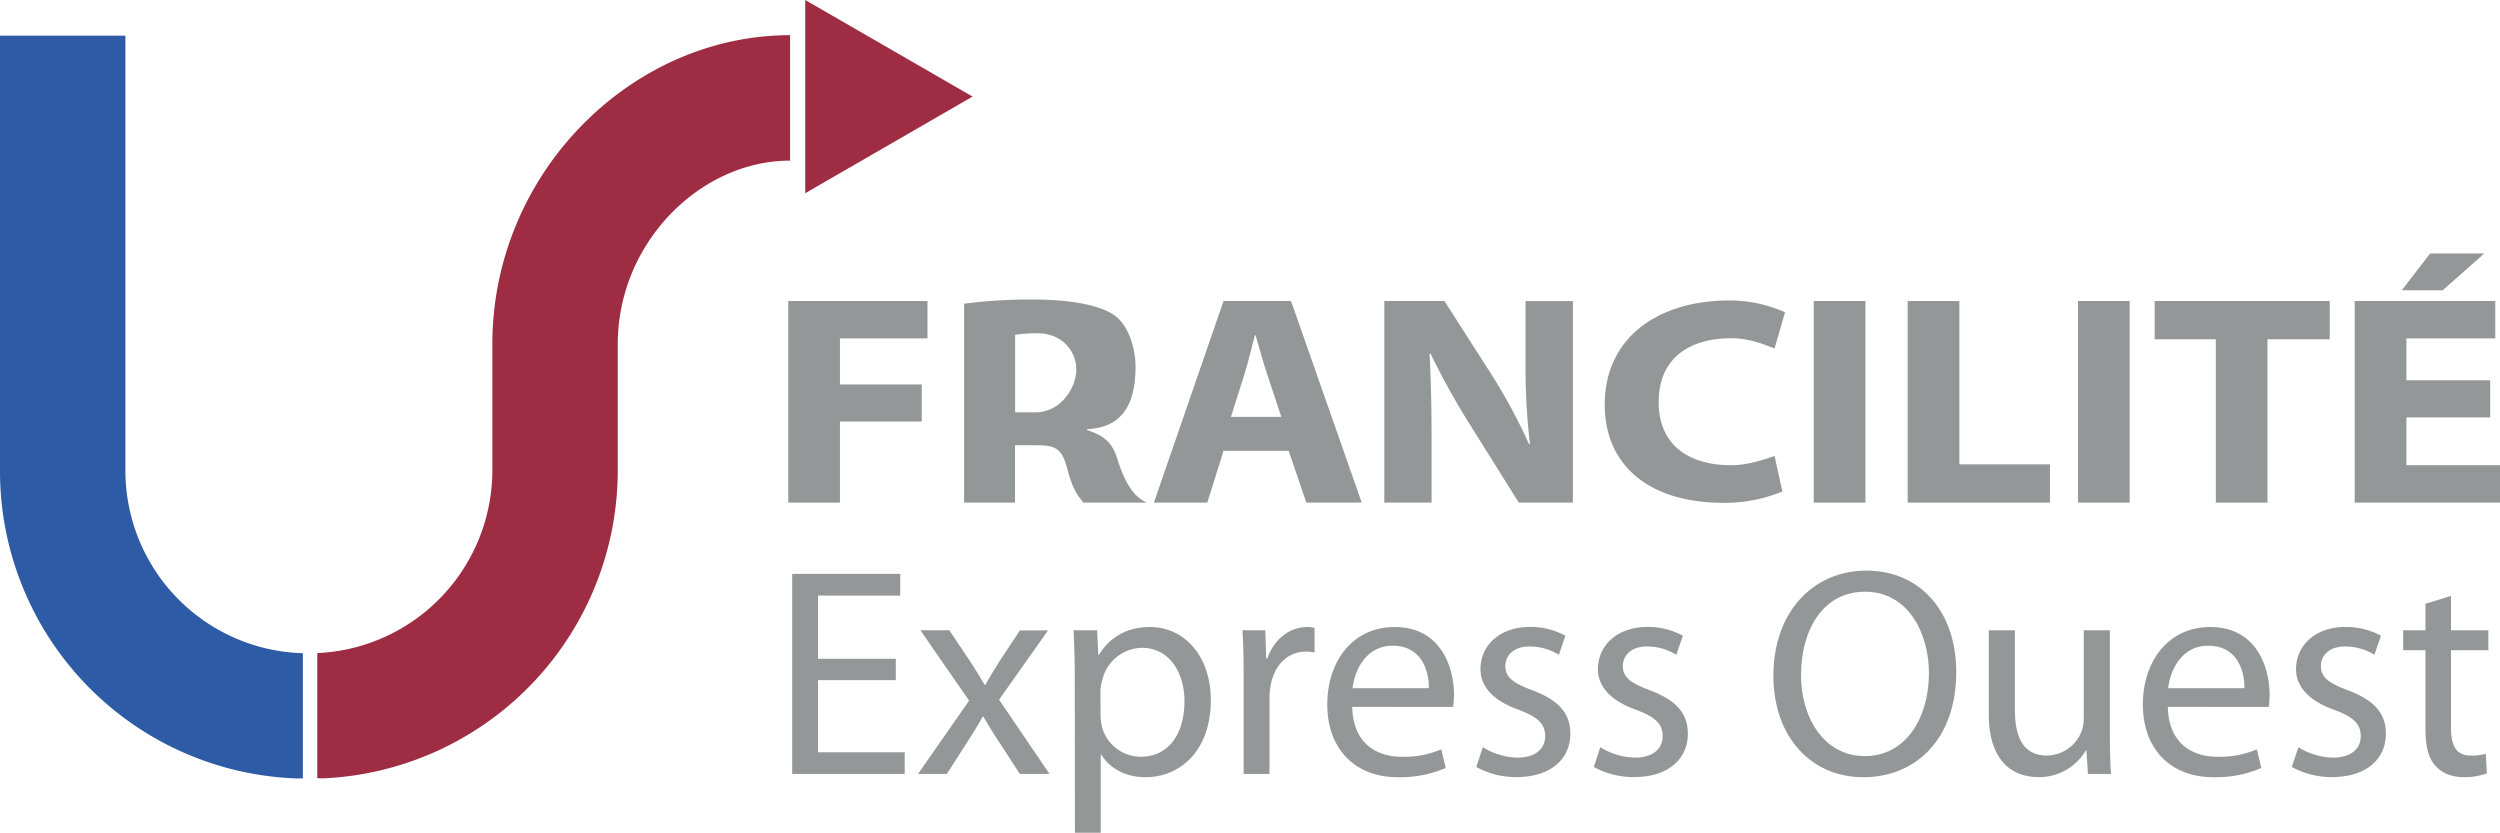 <svg id="Calque_1" data-name="Calque 1" xmlns="http://www.w3.org/2000/svg" viewBox="0 0 848.77 282.72"><defs><style>.cls-1{fill:#2e5ba5;}.cls-2{fill:#9e2c43;}.cls-3{fill:#949798;}</style></defs><path class="cls-1" d="M233.12,519.77A104.41,104.41,0,0,1,131.68,414.94V267.57h42.58V414.94a62,62,0,0,0,60.25,62.29v42.5l-1.39,0" transform="translate(-131.68 -255.46)"/><path class="cls-2" d="M241.4,519.72l-2-.06V477.19a62.2,62.2,0,0,0,59.44-62.25V372.29c0-57.85,47-104.89,101.08-104.89V310c-30.57,0-58.51,27.94-58.51,62.31v42.65A104.68,104.68,0,0,1,241.4,519.72" transform="translate(-131.68 -255.46)"/><polyline class="cls-2" points="273.38 0 330.19 32.79 273.38 65.59 273.38 0"/><polyline class="cls-3" points="267.63 102.2 314.89 102.2 314.89 114.89 285.17 114.89 285.17 130.52 312.94 130.52 312.94 143.11 285.17 143.11 285.17 170.64 267.63 170.64 267.63 102.2"/><path class="cls-3" d="M459,358.57a173.7,173.7,0,0,1,23.29-1.42c11.47,0,22.29,1.52,27.79,5.38,4.59,3.25,7.06,10.82,7.12,17.11.1,12.77-4.33,21.05-16.44,21.5v.3c5.39,1.92,8.37,3.7,10.33,10,2.4,7.73,5.44,12.76,10,14.66H499.46c-1.27-1.94-3.09-2.88-5.4-11.3-2.05-8.54-5.38-8.1-12.49-8.19h-5.28V426.1H459V358.57m17.33,36.88h6.87c8.73,0,13.89-8.5,13.89-14.49,0-6.31-4.82-12.23-12.85-12.34a50.46,50.46,0,0,0-7.91.51Z" transform="translate(-131.68 -255.46)"/><path class="cls-3" d="M547.08,408.52l-5.51,17.58H523.44l23.64-68.44H570l24,68.44H575.19l-6-17.58H547.08M566.7,397l-4.82-14.53c-1.38-4.06-2.75-9.13-3.91-13.19h-.23c-1.14,4.06-2.28,9.23-3.55,13.19L549.6,397Z" transform="translate(-131.68 -255.46)"/><path class="cls-3" d="M601.66,426.1V357.66h20.42l16.06,25.07a189.6,189.6,0,0,1,12.63,23.46h.34a224.32,224.32,0,0,1-1.49-28.52v-20h16.07V426.1H647.32l-16.53-26.41a247,247,0,0,1-13.41-24.15l-.34.09c.46,9,.68,18.69.68,29.85V426.1H601.66" transform="translate(-131.68 -255.46)"/><path class="cls-3" d="M736.81,422.32A51.19,51.19,0,0,1,717,426.18c-26.74,0-40.5-13.79-40.5-33.29,0-23.35,18.81-35.42,42.22-35.42a46.7,46.7,0,0,1,19,4l-3.56,12.29c-3.55-1.32-8.48-3.47-14.69-3.47-13.88,0-24.66,6.48-24.66,21.72,0,13.7,9.18,21.4,24.78,21.4,5.28,0,11.12-1.94,14.57-3.14l2.65,12.08" transform="translate(-131.68 -255.46)"/><rect class="cls-3" x="615.78" y="102.2" width="17.55" height="68.44"/><polyline class="cls-3" points="647.67 102.2 665.22 102.2 665.22 157.65 695.98 157.65 695.98 170.64 647.67 170.64 647.67 102.2"/><rect class="cls-3" x="705.49" y="102.2" width="17.55" height="68.44"/><polyline class="cls-3" points="752.29 115.19 731.53 115.19 731.53 102.2 790.96 102.2 790.96 115.19 769.83 115.19 769.83 170.64 752.29 170.64 752.29 115.19"/><path class="cls-3" d="M977.12,397.16H948.67v16.25h31.78V426.1H931.12V357.66h47.73v12.69H948.67v14.21h28.45v12.6m-2-55.64L961,354h-13.9l9.64-12.48Z" transform="translate(-131.68 -255.46)"/><path class="cls-3" d="M435.81,486.38h-26.4v24.48h29.42v7.36H400.64V450.3h36.68v7.36H409.41v21.46h26.4Z" transform="translate(-131.68 -255.46)"/><path class="cls-3" d="M454,469.45l7,10.48c1.81,2.72,3.32,5.24,4.94,8h.3c1.61-2.92,3.22-5.44,4.83-8.06l6.86-10.38h9.57L470.87,493,488,518.22H477.93l-7.16-11c-1.91-2.83-3.52-5.55-5.24-8.47h-.2c-1.61,3-3.33,5.54-5.14,8.47l-7.05,11h-9.78l17.33-24.89-16.52-23.88Z" transform="translate(-131.68 -255.46)"/><path class="cls-3" d="M496.57,485.37c0-6.25-.2-11.29-.41-15.92h8l.41,8.36h.2c3.63-5.94,9.37-9.47,17.33-9.47,11.79,0,20.66,10,20.66,24.79,0,17.53-10.68,26.2-22.17,26.2-6.45,0-12.09-2.82-15-7.66h-.21v26.5h-8.76Zm8.76,13a20.13,20.13,0,0,0,.41,3.63A13.69,13.69,0,0,0,519,512.38c9.37,0,14.81-7.66,14.81-18.85,0-9.77-5.14-18.14-14.51-18.14a14.15,14.15,0,0,0-13.4,11,14.51,14.51,0,0,0-.61,3.62Z" transform="translate(-131.68 -255.46)"/><path class="cls-3" d="M553.9,484.66c0-5.74-.1-10.68-.4-15.21h7.76l.3,9.57h.4c2.22-6.55,7.56-10.68,13.51-10.68a9.6,9.6,0,0,1,2.51.3V477a12.75,12.75,0,0,0-3-.31c-6.25,0-10.68,4.74-11.89,11.39a25.15,25.15,0,0,0-.4,4.13v26H553.9Z" transform="translate(-131.68 -255.46)"/><path class="cls-3" d="M590.78,495.45c.2,12,7.86,16.93,16.73,16.93a32,32,0,0,0,13.5-2.52l1.51,6.34a39,39,0,0,1-16.22,3.13c-15,0-24-10-24-24.69s8.66-26.3,22.87-26.3c15.92,0,20.15,14,20.15,23a33.78,33.78,0,0,1-.3,4.13Zm26-6.35c.1-5.65-2.32-14.41-12.29-14.41-9,0-12.9,8.26-13.61,14.41Z" transform="translate(-131.68 -255.46)"/><path class="cls-3" d="M635.12,509.15a23.25,23.25,0,0,0,11.69,3.53c6.45,0,9.47-3.23,9.47-7.26,0-4.23-2.52-6.55-9.07-9-8.77-3.12-12.9-8-12.9-13.8,0-7.86,6.35-14.31,16.83-14.31a24.35,24.35,0,0,1,12,3l-2.22,6.45a19,19,0,0,0-10-2.82c-5.24,0-8.16,3-8.16,6.65,0,4,2.92,5.85,9.27,8.26,8.46,3.23,12.79,7.46,12.79,14.72,0,8.56-6.65,14.71-18.23,14.71a27.76,27.76,0,0,1-13.71-3.43Z" transform="translate(-131.68 -255.46)"/><path class="cls-3" d="M675,509.15a23.29,23.29,0,0,0,11.69,3.53c6.45,0,9.47-3.23,9.47-7.26,0-4.23-2.52-6.55-9.07-9-8.76-3.12-12.9-8-12.9-13.8,0-7.86,6.35-14.31,16.83-14.31a24.35,24.35,0,0,1,12,3l-2.21,6.45a19,19,0,0,0-10-2.82c-5.24,0-8.16,3-8.16,6.65,0,4,2.92,5.85,9.27,8.26,8.46,3.23,12.8,7.46,12.8,14.72,0,8.56-6.65,14.71-18.24,14.71a27.79,27.79,0,0,1-13.71-3.43Z" transform="translate(-131.68 -255.46)"/><path class="cls-3" d="M795.84,483.56c0,23.37-14.21,35.77-31.54,35.77-17.94,0-30.54-13.91-30.54-34.46,0-21.57,13.41-35.68,31.54-35.68C783.85,449.19,795.84,463.4,795.84,483.56Zm-52.7,1.1c0,14.52,7.86,27.51,21.66,27.51s21.77-12.79,21.77-28.21c0-13.5-7.06-27.61-21.67-27.61S743.14,469.75,743.14,484.66Z" transform="translate(-131.68 -255.46)"/><path class="cls-3" d="M848,504.92c0,5,.1,9.47.4,13.3h-7.85l-.51-8h-.2a18.36,18.36,0,0,1-16.12,9.07c-7.66,0-16.83-4.23-16.83-21.36V469.45h8.87v27c0,9.28,2.82,15.52,10.88,15.52a12.82,12.82,0,0,0,11.69-8.06,13,13,0,0,0,.8-4.53V469.45H848Z" transform="translate(-131.68 -255.46)"/><path class="cls-3" d="M867.68,495.45c.2,12,7.86,16.93,16.73,16.93a32.07,32.07,0,0,0,13.5-2.52l1.51,6.34a39,39,0,0,1-16.22,3.13c-15,0-24-10-24-24.69s8.67-26.3,22.88-26.3c15.92,0,20.15,14,20.15,23a33.78,33.78,0,0,1-.3,4.13Zm26-6.35c.1-5.65-2.32-14.41-12.3-14.41-9,0-12.89,8.26-13.6,14.41Z" transform="translate(-131.68 -255.46)"/><path class="cls-3" d="M912,509.15a23.29,23.29,0,0,0,11.69,3.53c6.45,0,9.48-3.23,9.48-7.26,0-4.23-2.52-6.55-9.07-9-8.77-3.12-12.9-8-12.9-13.8,0-7.86,6.35-14.31,16.83-14.31a24.38,24.38,0,0,1,12,3l-2.22,6.45a19,19,0,0,0-10-2.82c-5.24,0-8.17,3-8.17,6.65,0,4,2.93,5.85,9.27,8.26,8.47,3.23,12.8,7.46,12.8,14.72,0,8.56-6.65,14.71-18.24,14.71a27.72,27.72,0,0,1-13.7-3.43Z" transform="translate(-131.68 -255.46)"/><path class="cls-3" d="M963.81,457.76v11.69H976.5v6.75H963.81v26.3c0,6.05,1.71,9.47,6.65,9.47a16.68,16.68,0,0,0,5.14-.6L976,518a21.46,21.46,0,0,1-7.86,1.31c-4.13,0-7.46-1.41-9.57-3.83-2.52-2.62-3.43-6.95-3.43-12.7V476.2h-7.56v-6.75h7.56v-9Z" transform="translate(-131.68 -255.46)"/></svg>